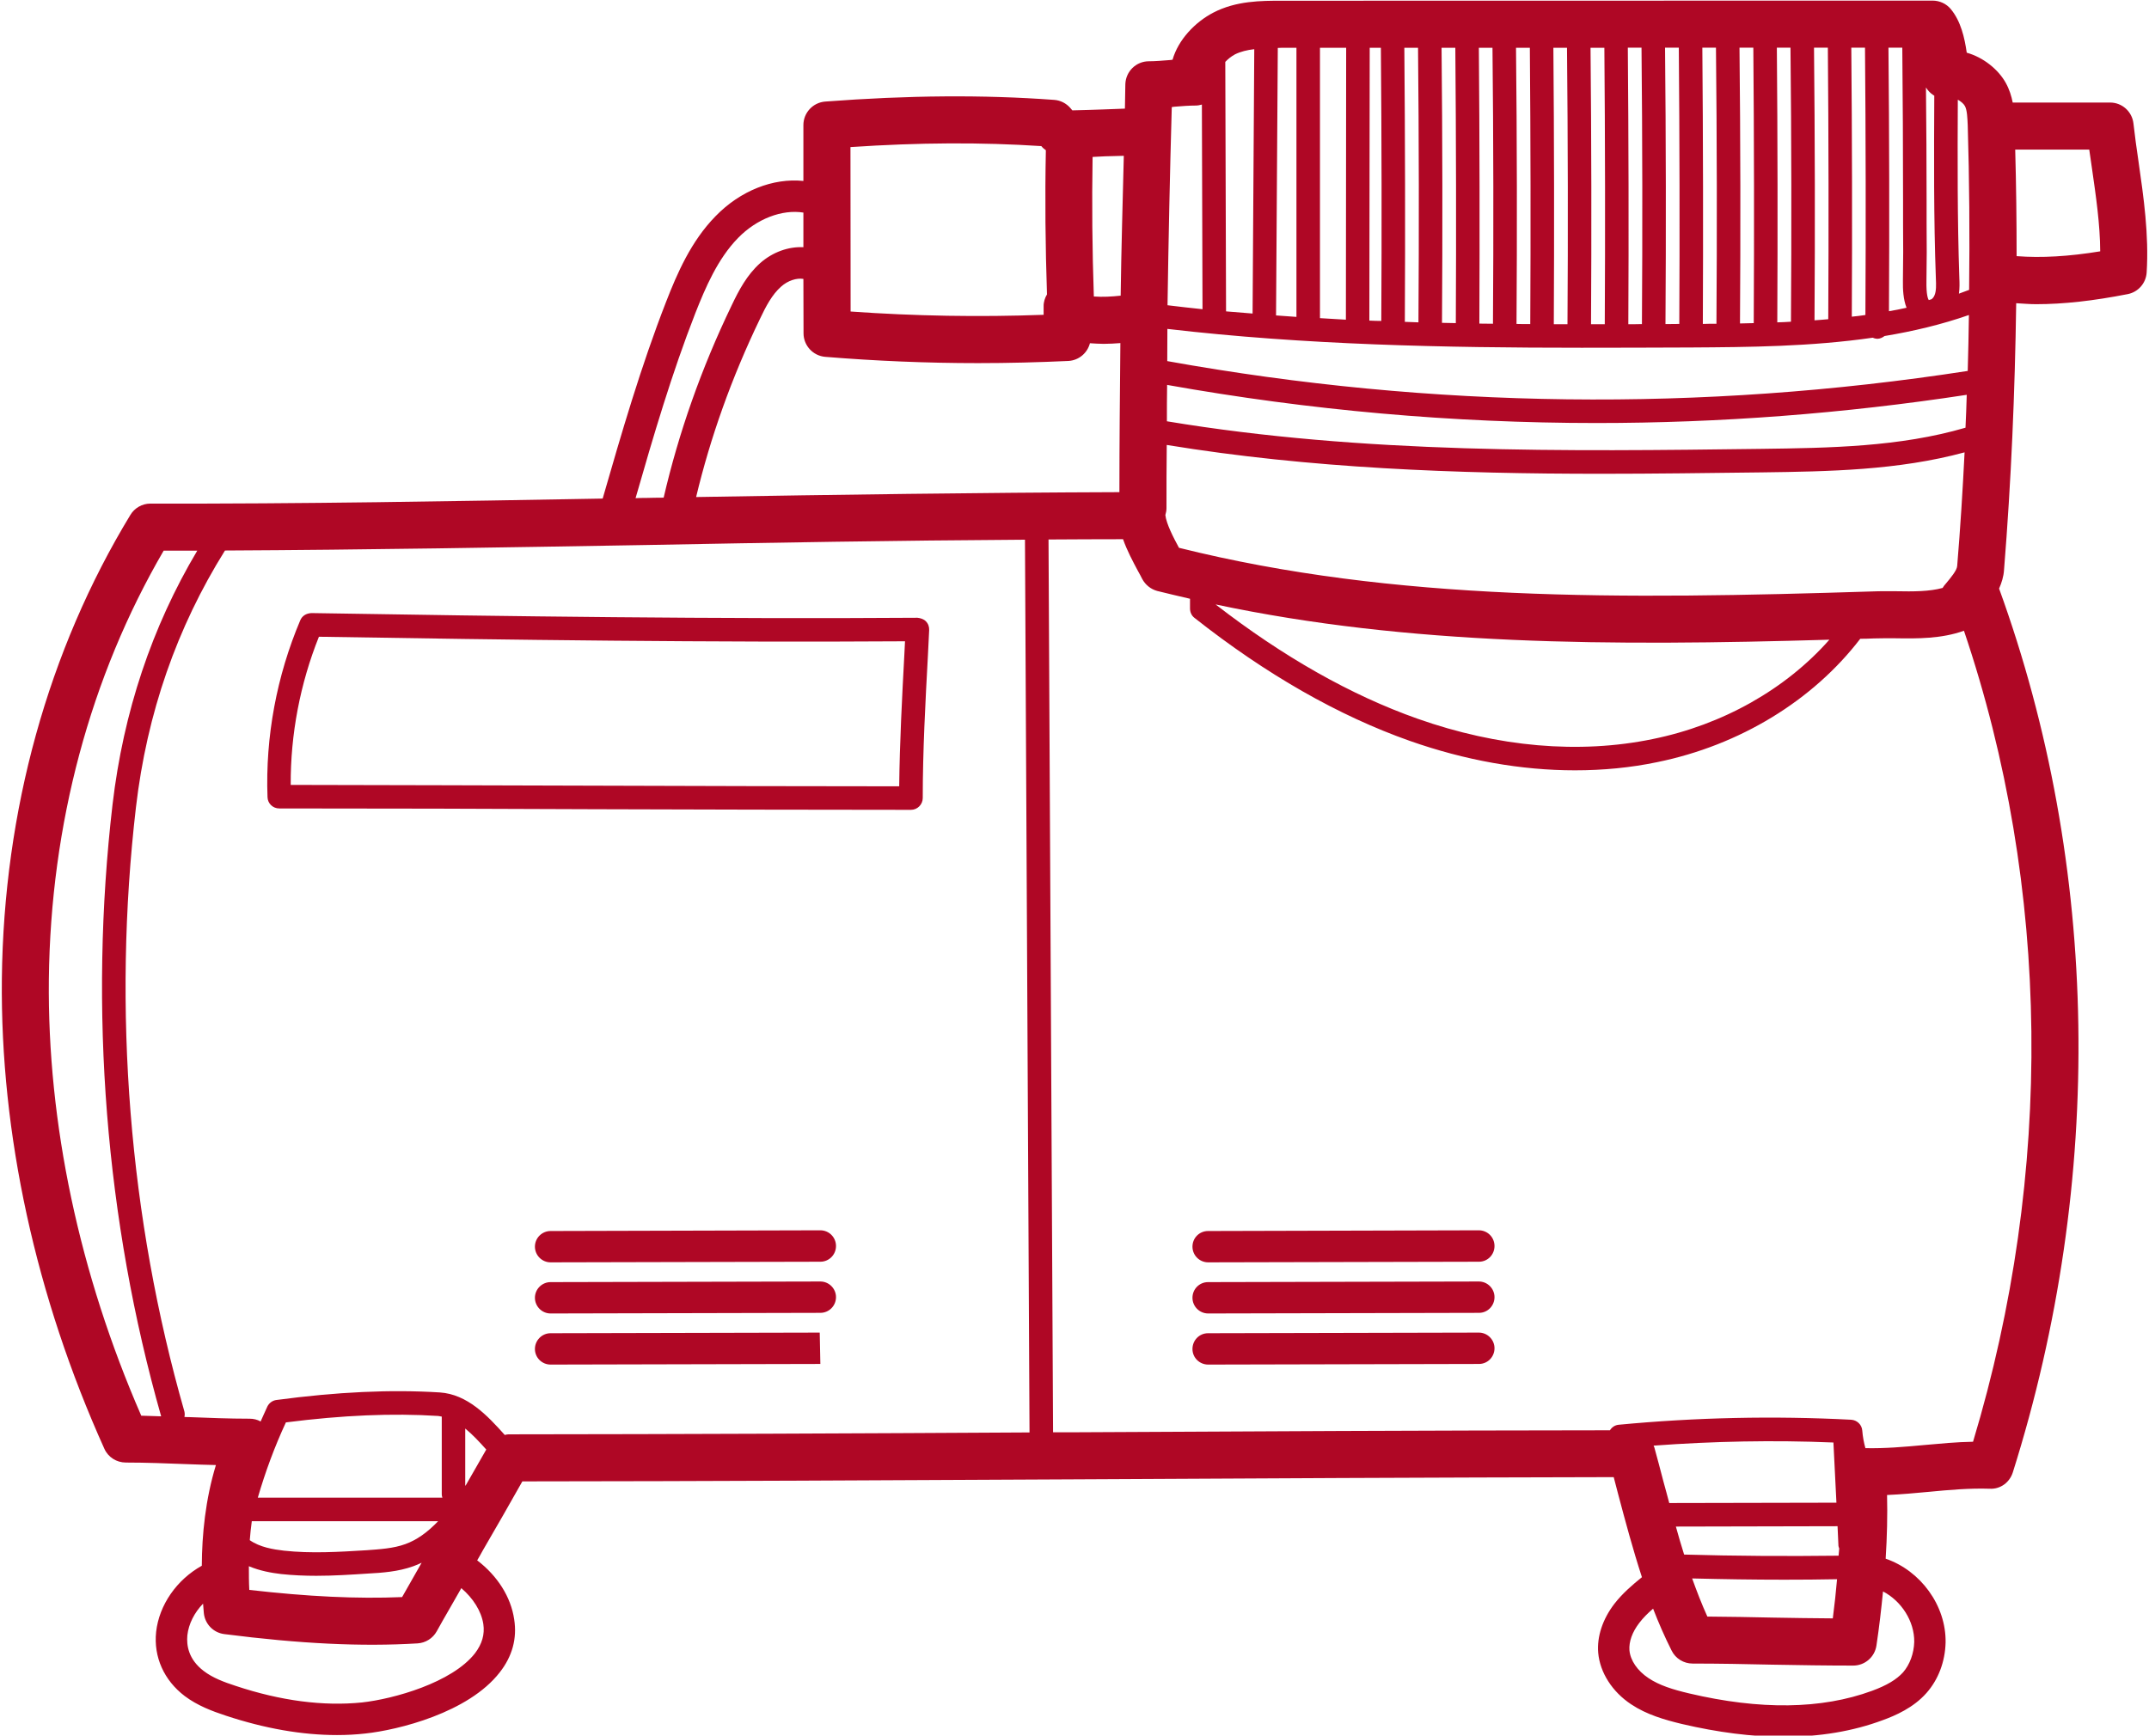<?xml version="1.0" encoding="UTF-8" standalone="no"?><svg xmlns="http://www.w3.org/2000/svg" xmlns:xlink="http://www.w3.org/1999/xlink" fill="#af0725" height="97.1" preserveAspectRatio="xMidYMid meet" version="1" viewBox="3.9 15.4 120.2 97.1" width="120.2" zoomAndPan="magnify"><g id="change1_1"><path d="M 14.934 46.207 C 14.309 46.207 13.68 46.207 13.055 46.207 C 8.949 53.25 6.73 61.523 6.633 70.188 C 6.547 78.23 8.336 86.652 11.801 94.602 C 12.18 94.609 12.547 94.629 12.914 94.637 C 9.801 83.688 8.863 71.855 10.195 60.406 C 10.801 55.25 12.391 50.477 14.934 46.207 Z M 26.391 104.75 C 26.75 104.109 27.117 103.469 27.484 102.828 C 27.328 102.898 27.18 102.969 27.02 103.023 C 26.18 103.328 25.273 103.391 24.477 103.434 C 23.531 103.496 22.566 103.559 21.59 103.559 C 20.934 103.559 20.285 103.531 19.625 103.461 C 19.09 103.398 18.441 103.285 17.82 103.023 C 17.82 103.477 17.82 103.926 17.844 104.348 C 21.117 104.723 23.871 104.855 26.391 104.75 Z M 28.406 100.504 L 17.984 100.504 C 17.934 100.863 17.898 101.215 17.871 101.566 C 18.434 101.961 19.18 102.082 19.773 102.152 C 21.293 102.32 22.871 102.223 24.398 102.129 C 25.133 102.074 25.906 102.031 26.574 101.785 C 27.203 101.559 27.801 101.137 28.406 100.504 Z M 18.32 99.188 L 28.645 99.188 C 28.625 99.129 28.609 99.074 28.609 99.004 L 28.609 94.652 C 28.547 94.645 28.484 94.629 28.414 94.617 C 25.844 94.453 23.055 94.574 19.891 94.977 C 19.258 96.34 18.738 97.75 18.32 99.188 Z M 30.469 107.891 C 30.863 107.371 31.02 106.84 30.934 106.258 C 30.82 105.531 30.363 104.812 29.703 104.25 C 29.25 105.059 28.773 105.855 28.328 106.664 C 28.109 107.059 27.703 107.312 27.258 107.34 C 24.125 107.531 20.688 107.363 16.441 106.82 C 15.836 106.742 15.363 106.258 15.301 105.645 C 15.285 105.477 15.273 105.293 15.258 105.117 C 14.773 105.617 14.449 106.25 14.379 106.891 C 14.328 107.441 14.434 108.23 15.293 108.883 C 15.793 109.27 16.449 109.512 17.074 109.715 C 19.609 110.559 21.984 110.863 24.145 110.645 C 25.906 110.453 29.188 109.539 30.469 107.891 Z M 29.977 98.453 C 30.352 97.793 30.73 97.145 31.098 96.496 C 30.715 96.066 30.328 95.652 29.922 95.32 L 29.922 98.531 C 29.941 98.504 29.961 98.477 29.977 98.453 Z M 48.836 29.23 L 48.836 27.293 C 47.645 27.102 46.23 27.637 45.18 28.715 C 44.039 29.883 43.355 31.496 42.793 32.918 C 41.477 36.285 40.441 39.812 39.449 43.27 C 39.633 43.258 39.82 43.258 40.012 43.258 C 40.344 43.25 40.688 43.242 41.02 43.242 C 41.855 39.637 43.117 36.023 44.828 32.477 C 45.223 31.645 45.68 30.777 46.422 30.117 C 47.125 29.496 48.012 29.188 48.836 29.23 Z M 61.484 95.539 L 61.23 45.594 C 54.152 45.637 47.012 45.758 40.055 45.891 C 32.309 46.023 24.352 46.16 16.484 46.199 C 13.801 50.488 12.117 55.301 11.504 60.566 C 10.188 71.863 11.117 83.559 14.215 94.371 C 14.238 94.477 14.238 94.574 14.215 94.672 C 14.293 94.68 14.371 94.68 14.449 94.68 C 15.566 94.723 16.715 94.77 17.863 94.77 C 18.082 94.77 18.293 94.82 18.477 94.926 C 18.609 94.645 18.723 94.363 18.852 94.094 C 18.949 93.891 19.145 93.75 19.363 93.723 C 22.758 93.27 25.75 93.129 28.504 93.301 C 30.039 93.406 31.152 94.582 32.133 95.68 C 32.203 95.664 32.266 95.645 32.336 95.645 C 42.047 95.637 51.898 95.594 61.484 95.539 Z M 62.461 31.871 C 62.371 29.188 62.344 26.488 62.398 23.805 C 62.309 23.742 62.223 23.672 62.152 23.582 L 62.145 23.574 C 58.809 23.355 55.301 23.371 51.469 23.629 L 51.477 32.828 C 55.055 33.082 58.68 33.145 62.273 33.012 L 62.273 32.547 C 62.266 32.301 62.344 32.066 62.461 31.871 Z M 66.512 42.934 C 66.512 40.16 66.539 37.383 66.566 34.594 C 66.258 34.617 65.941 34.637 65.633 34.637 C 65.379 34.637 65.117 34.617 64.863 34.602 C 64.723 35.145 64.25 35.559 63.66 35.594 C 61.977 35.672 60.293 35.715 58.598 35.715 C 55.738 35.715 52.879 35.594 50.047 35.363 C 49.371 35.301 48.844 34.73 48.844 34.047 L 48.836 31.004 C 48.461 30.941 47.969 31.094 47.59 31.434 C 47.082 31.883 46.738 32.539 46.406 33.242 C 44.82 36.531 43.633 39.871 42.836 43.207 C 50.652 43.074 58.645 42.961 66.512 42.934 Z M 66.758 24.117 C 66.406 24.129 66.055 24.137 65.703 24.145 C 65.477 24.152 65.238 24.172 65.012 24.18 C 64.969 26.777 64.992 29.391 65.082 31.988 C 65.582 32.023 66.082 31.996 66.582 31.941 C 66.617 29.328 66.695 26.723 66.758 24.117 Z M 71.16 32.699 L 71.125 21.25 C 71.004 21.285 70.891 21.305 70.766 21.305 C 70.422 21.305 70.004 21.336 69.582 21.371 C 69.531 21.383 69.484 21.383 69.441 21.391 C 69.336 25.066 69.258 28.777 69.203 32.477 C 69.855 32.559 70.512 32.629 71.16 32.699 Z M 73.961 32.941 L 74.055 18.152 C 73.66 18.195 73.293 18.285 72.977 18.441 C 72.758 18.559 72.582 18.707 72.434 18.863 L 72.477 32.82 C 72.969 32.863 73.469 32.898 73.961 32.941 Z M 76.414 33.129 L 76.414 18.074 L 75.574 18.074 C 75.504 18.074 75.434 18.082 75.371 18.082 L 75.273 33.047 C 75.652 33.074 76.039 33.102 76.414 33.129 Z M 79.18 33.285 L 79.195 18.074 L 77.73 18.074 L 77.73 33.199 C 78.215 33.223 78.695 33.258 79.18 33.285 Z M 81.16 33.355 C 81.188 28.293 81.18 23.16 81.137 18.074 L 80.512 18.074 L 80.492 33.336 C 80.715 33.348 80.941 33.355 81.16 33.355 Z M 83.238 33.434 C 83.273 28.348 83.266 23.18 83.215 18.074 L 82.449 18.074 C 82.492 23.172 82.504 28.328 82.477 33.406 C 82.73 33.418 82.984 33.426 83.238 33.434 Z M 85.328 33.477 C 85.355 28.371 85.344 23.195 85.301 18.074 L 84.531 18.074 C 84.582 23.188 84.59 28.363 84.555 33.461 C 84.809 33.469 85.066 33.469 85.328 33.477 Z M 87.406 33.512 C 87.441 28.398 87.434 23.207 87.379 18.074 L 86.617 18.074 C 86.66 23.207 86.668 28.391 86.645 33.504 C 86.898 33.504 87.152 33.512 87.406 33.512 Z M 89.492 33.531 C 89.52 28.406 89.512 23.215 89.469 18.074 L 88.695 18.074 C 88.75 23.215 88.758 28.406 88.723 33.523 C 88.977 33.531 89.23 33.531 89.492 33.531 Z M 91.574 33.539 C 91.609 28.418 91.598 23.215 91.547 18.074 L 90.785 18.074 C 90.828 23.215 90.836 28.418 90.809 33.539 C 91.066 33.539 91.32 33.539 91.574 33.539 Z M 93.66 33.539 C 93.688 28.418 93.68 23.215 93.637 18.074 L 92.863 18.074 C 92.914 23.215 92.922 28.418 92.891 33.539 C 93.145 33.539 93.398 33.539 93.66 33.539 Z M 95.738 33.531 C 95.773 28.406 95.766 23.215 95.715 18.066 L 94.949 18.066 C 94.992 23.215 95.004 28.418 94.977 33.539 C 95.23 33.539 95.484 33.539 95.738 33.531 Z M 97.828 33.523 C 97.855 28.406 97.844 23.207 97.801 18.066 L 97.031 18.066 C 97.082 23.215 97.09 28.406 97.055 33.531 C 97.309 33.531 97.566 33.523 97.828 33.523 Z M 99.906 33.512 C 99.941 28.391 99.934 23.207 99.879 18.066 L 99.117 18.066 C 99.16 23.207 99.168 28.398 99.145 33.523 C 99.398 33.512 99.652 33.512 99.906 33.512 Z M 101.992 33.477 C 102.02 28.348 102.012 23.172 101.969 18.066 L 101.195 18.066 C 101.25 23.195 101.258 28.383 101.223 33.496 C 101.477 33.488 101.73 33.488 101.992 33.477 Z M 96.328 56.75 C 100.258 55.953 103.785 53.953 106.223 51.188 C 93.961 51.547 82.73 51.512 71.891 49.215 C 75.66 52.137 79.461 54.293 83.188 55.609 C 87.688 57.199 92.23 57.594 96.328 56.75 Z M 104.074 33.398 C 104.109 28.293 104.102 23.145 104.047 18.066 L 103.285 18.066 C 103.328 23.152 103.336 28.32 103.309 33.434 C 103.562 33.426 103.82 33.418 104.074 33.398 Z M 106.16 33.258 C 106.188 28.199 106.18 23.094 106.137 18.066 L 105.363 18.066 C 105.414 23.117 105.426 28.242 105.391 33.32 C 105.645 33.301 105.898 33.285 106.16 33.258 Z M 106.617 99.469 L 106.449 96.102 C 103.102 95.961 99.73 96.031 96.391 96.277 C 96.398 96.312 96.422 96.34 96.434 96.383 C 96.609 97.012 96.773 97.645 96.941 98.285 C 97.055 98.688 97.16 99.094 97.266 99.488 Z M 106.652 103.75 C 105.672 103.77 104.688 103.777 103.695 103.777 C 101.977 103.777 100.258 103.75 98.547 103.707 C 98.809 104.434 99.082 105.145 99.398 105.84 C 100.609 105.848 101.855 105.871 103.09 105.898 C 104.203 105.918 105.32 105.934 106.414 105.941 C 106.512 105.195 106.59 104.461 106.652 103.75 Z M 106.773 102.031 C 106.758 101.988 106.738 101.941 106.73 101.891 L 106.68 100.785 L 97.637 100.805 C 97.785 101.34 97.934 101.855 98.098 102.371 C 100.977 102.453 103.871 102.469 106.738 102.434 C 106.75 102.305 106.766 102.164 106.773 102.031 Z M 108.238 33.023 C 108.266 28.039 108.258 23.012 108.215 18.066 L 107.449 18.066 C 107.492 23.047 107.504 28.109 107.477 33.117 C 107.73 33.094 107.984 33.059 108.238 33.023 Z M 110.336 31.094 C 110.355 30.031 110.355 28.969 110.344 27.906 L 110.344 26.617 C 110.344 23.77 110.328 20.914 110.301 18.066 L 109.527 18.066 C 109.574 22.941 109.582 27.898 109.555 32.812 C 109.891 32.758 110.215 32.688 110.539 32.617 C 110.355 32.152 110.328 31.594 110.336 31.094 Z M 110.969 107.258 C 110.984 106.102 110.25 104.969 109.223 104.434 C 109.125 105.418 109.012 106.418 108.855 107.461 C 108.758 108.109 108.203 108.582 107.555 108.582 C 106.082 108.582 104.562 108.559 103.039 108.531 C 101.527 108.496 100.027 108.469 98.574 108.469 C 98.074 108.469 97.617 108.188 97.398 107.742 C 97.012 106.977 96.668 106.188 96.363 105.398 C 96.074 105.645 95.809 105.906 95.59 106.195 C 95.195 106.707 95.004 107.25 95.039 107.723 C 95.09 108.293 95.484 108.871 96.109 109.285 C 96.715 109.688 97.449 109.918 98.371 110.137 C 102.344 111.074 105.785 111.031 108.602 109.996 C 109.441 109.688 109.977 109.363 110.344 108.961 C 110.723 108.523 110.949 107.906 110.969 107.258 Z M 112.109 31.906 C 112.203 31.672 112.195 31.348 112.18 31.004 C 112.055 27.594 112.074 24.129 112.09 20.75 C 112.074 20.742 112.055 20.73 112.039 20.723 C 111.863 20.609 111.73 20.461 111.625 20.293 C 111.645 22.398 111.66 24.512 111.66 26.617 L 111.66 27.898 C 111.672 28.969 111.672 30.047 111.652 31.117 C 111.637 31.891 111.738 32.129 111.785 32.188 C 111.793 32.18 111.844 32.172 111.926 32.145 C 111.977 32.117 112.062 32.031 112.109 31.906 Z M 113.371 47.066 C 113.547 44.953 113.68 42.828 113.785 40.707 C 110.062 41.715 106.188 41.777 102.434 41.828 C 99.461 41.863 96.469 41.906 93.461 41.906 C 85.371 41.906 77.195 41.609 69.16 40.293 C 69.152 41.469 69.137 42.652 69.145 43.828 C 69.145 43.969 69.117 44.094 69.082 44.215 C 69.137 44.707 69.531 45.469 69.844 46.047 C 81.922 49.059 94.566 48.934 108.637 48.488 C 109.074 48.469 109.52 48.477 109.961 48.477 C 110.926 48.496 111.809 48.496 112.555 48.293 C 112.582 48.25 112.609 48.207 112.645 48.16 L 112.73 48.059 C 113.012 47.723 113.355 47.312 113.371 47.066 Z M 113.836 39.328 C 113.863 38.715 113.891 38.102 113.906 37.488 C 107.02 38.539 100.109 39.066 93.195 39.066 C 85.16 39.066 77.145 38.355 69.18 36.934 C 69.168 37.609 69.168 38.293 69.168 38.969 C 80.145 40.793 91.461 40.652 102.414 40.512 C 106.223 40.461 110.152 40.406 113.836 39.328 Z M 113.961 36.152 C 113.992 35.109 114.012 34.066 114.027 33.023 C 112.492 33.559 110.906 33.934 109.309 34.199 C 109.195 34.285 109.055 34.355 108.898 34.355 C 108.801 34.348 108.715 34.328 108.645 34.293 C 105.195 34.793 101.715 34.82 98.469 34.84 C 96.449 34.848 94.414 34.855 92.363 34.855 C 84.688 34.855 76.891 34.699 69.195 33.801 C 69.188 34.406 69.195 35.004 69.188 35.602 C 84.012 38.27 99.066 38.453 113.961 36.152 Z M 114.039 31.617 C 114.074 28.539 114.055 25.461 113.961 22.398 C 113.941 22.031 113.934 21.566 113.801 21.328 C 113.723 21.188 113.562 21.066 113.406 20.977 C 113.391 24.27 113.379 27.645 113.492 30.961 C 113.504 31.223 113.512 31.523 113.469 31.828 C 113.66 31.758 113.855 31.688 114.039 31.617 Z M 114.258 96.059 C 118.785 81.031 118.602 65.023 113.75 50.688 C 112.492 51.137 111.152 51.129 109.934 51.109 C 109.527 51.109 109.117 51.102 108.715 51.117 C 108.461 51.129 108.203 51.137 107.949 51.137 C 105.309 54.582 101.223 57.094 96.59 58.039 C 95.109 58.348 93.566 58.496 91.992 58.496 C 88.984 58.496 85.855 57.941 82.75 56.848 C 78.766 55.441 74.715 53.129 70.703 49.961 C 70.547 49.84 70.461 49.645 70.461 49.441 L 70.461 48.898 C 69.844 48.758 69.23 48.609 68.625 48.461 C 68.266 48.363 67.961 48.117 67.785 47.785 C 67.715 47.645 67.637 47.496 67.547 47.34 C 67.266 46.812 66.941 46.207 66.715 45.566 C 65.328 45.566 63.934 45.574 62.547 45.582 L 62.801 95.531 C 63.125 95.531 63.461 95.531 63.785 95.531 C 73.668 95.477 83.879 95.426 93.949 95.418 C 94.055 95.25 94.223 95.129 94.434 95.109 C 98.738 94.699 103.117 94.602 107.441 94.828 C 107.773 94.848 108.039 95.109 108.062 95.434 C 108.09 95.777 108.152 96.109 108.238 96.418 C 109.328 96.441 110.398 96.348 111.539 96.242 C 112.426 96.164 113.328 96.074 114.258 96.059 Z M 121.371 29.461 C 121.363 27.941 121.137 26.406 120.906 24.793 C 120.855 24.453 120.809 24.109 120.758 23.77 L 116.617 23.77 C 116.672 25.758 116.695 27.742 116.695 29.73 C 118.09 29.836 119.602 29.75 121.371 29.461 Z M 123.512 24.426 C 123.801 26.441 124.102 28.531 123.969 30.652 C 123.926 31.25 123.492 31.742 122.906 31.855 C 120.992 32.23 119.328 32.418 117.785 32.418 C 117.406 32.418 117.039 32.383 116.672 32.363 C 116.602 37.348 116.391 42.328 115.992 47.277 C 115.969 47.66 115.855 48.012 115.715 48.328 C 121.355 63.863 121.637 81.426 116.484 97.77 C 116.309 98.328 115.793 98.723 115.188 98.688 C 114.062 98.652 112.949 98.75 111.773 98.863 C 111.02 98.934 110.238 99.004 109.449 99.039 C 109.477 100.18 109.449 101.371 109.371 102.602 C 111.32 103.27 112.758 105.215 112.723 107.293 C 112.695 108.363 112.32 109.363 111.652 110.117 C 110.926 110.941 109.906 111.383 109.203 111.637 C 107.539 112.258 105.68 112.566 103.672 112.566 C 101.891 112.566 99.984 112.32 97.969 111.848 C 97.012 111.617 96.004 111.328 95.137 110.75 C 94.074 110.047 93.391 108.969 93.293 107.871 C 93.215 106.961 93.539 105.988 94.195 105.129 C 94.652 104.539 95.215 104.059 95.738 103.637 C 95.23 102.074 94.809 100.504 94.398 98.953 C 94.32 98.652 94.238 98.348 94.16 98.039 C 84.031 98.059 73.75 98.109 63.793 98.164 C 53.738 98.215 43.355 98.27 33.117 98.277 C 32.391 99.574 31.645 100.863 30.898 102.152 C 30.793 102.34 30.695 102.523 30.59 102.695 C 31.723 103.559 32.477 104.742 32.66 105.996 C 32.828 107.066 32.555 108.066 31.852 108.961 C 30.098 111.223 26.16 112.188 24.328 112.383 C 23.809 112.441 23.285 112.469 22.75 112.469 C 20.793 112.469 18.703 112.102 16.531 111.383 C 15.758 111.129 14.941 110.82 14.23 110.285 C 13.074 109.406 12.484 108.102 12.633 106.695 C 12.801 105.188 13.785 103.777 15.188 102.996 C 15.195 101.25 15.391 99.285 15.977 97.363 C 15.422 97.355 14.891 97.328 14.352 97.312 C 13.238 97.27 12.082 97.223 10.941 97.223 C 10.422 97.223 9.949 96.926 9.738 96.453 C 5.898 87.934 3.914 78.84 4.004 70.16 C 4.109 60.758 6.59 51.785 11.188 44.215 C 11.422 43.82 11.852 43.574 12.309 43.574 C 20.715 43.594 29.258 43.441 37.609 43.293 C 38.66 39.645 39.75 35.891 41.16 32.277 C 41.773 30.699 42.555 28.891 43.922 27.496 C 45.309 26.066 47.145 25.348 48.836 25.523 L 48.836 22.398 C 48.836 21.715 49.363 21.137 50.055 21.082 C 54.703 20.73 58.898 20.695 62.863 20.988 C 63.215 21.012 63.539 21.18 63.766 21.441 L 63.879 21.574 C 64.461 21.566 65.031 21.539 65.598 21.523 C 66.004 21.504 66.406 21.496 66.82 21.477 C 66.828 21.023 66.836 20.559 66.844 20.102 C 66.871 19.391 67.449 18.828 68.16 18.828 C 68.504 18.828 68.934 18.793 69.355 18.758 C 69.398 18.75 69.441 18.75 69.484 18.742 C 69.801 17.629 70.738 16.637 71.773 16.102 C 73.047 15.441 74.449 15.441 75.574 15.441 L 111.992 15.434 C 112.391 15.434 112.766 15.609 113.012 15.906 C 113.574 16.582 113.785 17.504 113.906 18.348 C 114.836 18.609 115.672 19.285 116.09 20.039 C 116.293 20.406 116.406 20.777 116.477 21.137 L 121.926 21.137 C 122.59 21.137 123.152 21.637 123.23 22.305 C 123.309 23.004 123.406 23.715 123.512 24.426"/><path d="M 87.492 85.109 C 87.492 85.594 87.109 85.988 86.625 85.988 L 71.477 86.023 C 70.992 86.023 70.598 85.629 70.598 85.145 C 70.598 84.66 70.984 84.27 71.469 84.27 L 86.617 84.23 C 87.098 84.23 87.492 84.617 87.492 85.109"/><path d="M 87.492 87.969 C 87.492 88.453 87.109 88.848 86.625 88.848 L 71.477 88.883 C 70.992 88.883 70.598 88.488 70.598 88.004 C 70.598 87.523 70.984 87.129 71.469 87.129 L 86.617 87.094 C 87.098 87.094 87.492 87.488 87.492 87.969"/><path d="M 87.492 90.828 C 87.492 91.312 87.109 91.707 86.625 91.707 L 71.477 91.742 C 70.992 91.742 70.598 91.355 70.598 90.871 C 70.598 90.383 70.984 89.988 71.469 89.988 L 86.617 89.953 C 87.098 89.953 87.492 90.348 87.492 90.828"/><path d="M 54.484 52.004 L 54.52 51.277 C 43.738 51.348 32.414 51.199 21.738 51.023 C 20.688 53.645 20.145 56.488 20.16 59.312 C 25.836 59.32 31.512 59.34 37.188 59.355 C 42.863 59.371 48.531 59.391 54.195 59.391 C 54.223 56.918 54.355 54.418 54.484 52.004 Z M 55.688 50.16 C 55.82 50.293 55.879 50.469 55.871 50.652 L 55.801 52.074 C 55.66 54.688 55.512 57.391 55.512 60.047 C 55.512 60.406 55.215 60.707 54.855 60.707 C 48.969 60.707 43.074 60.688 37.18 60.672 C 31.293 60.645 25.398 60.629 19.52 60.629 C 19.16 60.629 18.871 60.348 18.863 59.996 C 18.738 56.629 19.379 53.207 20.695 50.102 C 20.801 49.855 21.02 49.715 21.32 49.699 C 32.344 49.883 44.082 50.039 55.215 49.961 C 55.371 49.977 55.566 50.031 55.688 50.16"/><path d="M 49.785 84.23 C 50.266 84.23 50.66 84.617 50.66 85.109 C 50.66 85.594 50.273 85.988 49.785 85.988 L 34.695 86.023 C 34.215 86.023 33.82 85.629 33.82 85.145 C 33.82 84.66 34.215 84.27 34.695 84.27 L 49.785 84.23"/><path d="M 49.785 87.094 C 50.266 87.094 50.66 87.488 50.66 87.969 C 50.66 88.453 50.273 88.848 49.785 88.848 L 34.695 88.883 C 34.215 88.883 33.82 88.488 33.82 88.004 C 33.82 87.523 34.215 87.129 34.695 87.129 L 49.785 87.094"/><path d="M 49.75 89.953 L 49.785 91.707 L 34.695 91.742 C 34.215 91.742 33.82 91.355 33.82 90.871 C 33.82 90.383 34.215 89.988 34.695 89.988 L 49.75 89.953"/></g></svg>